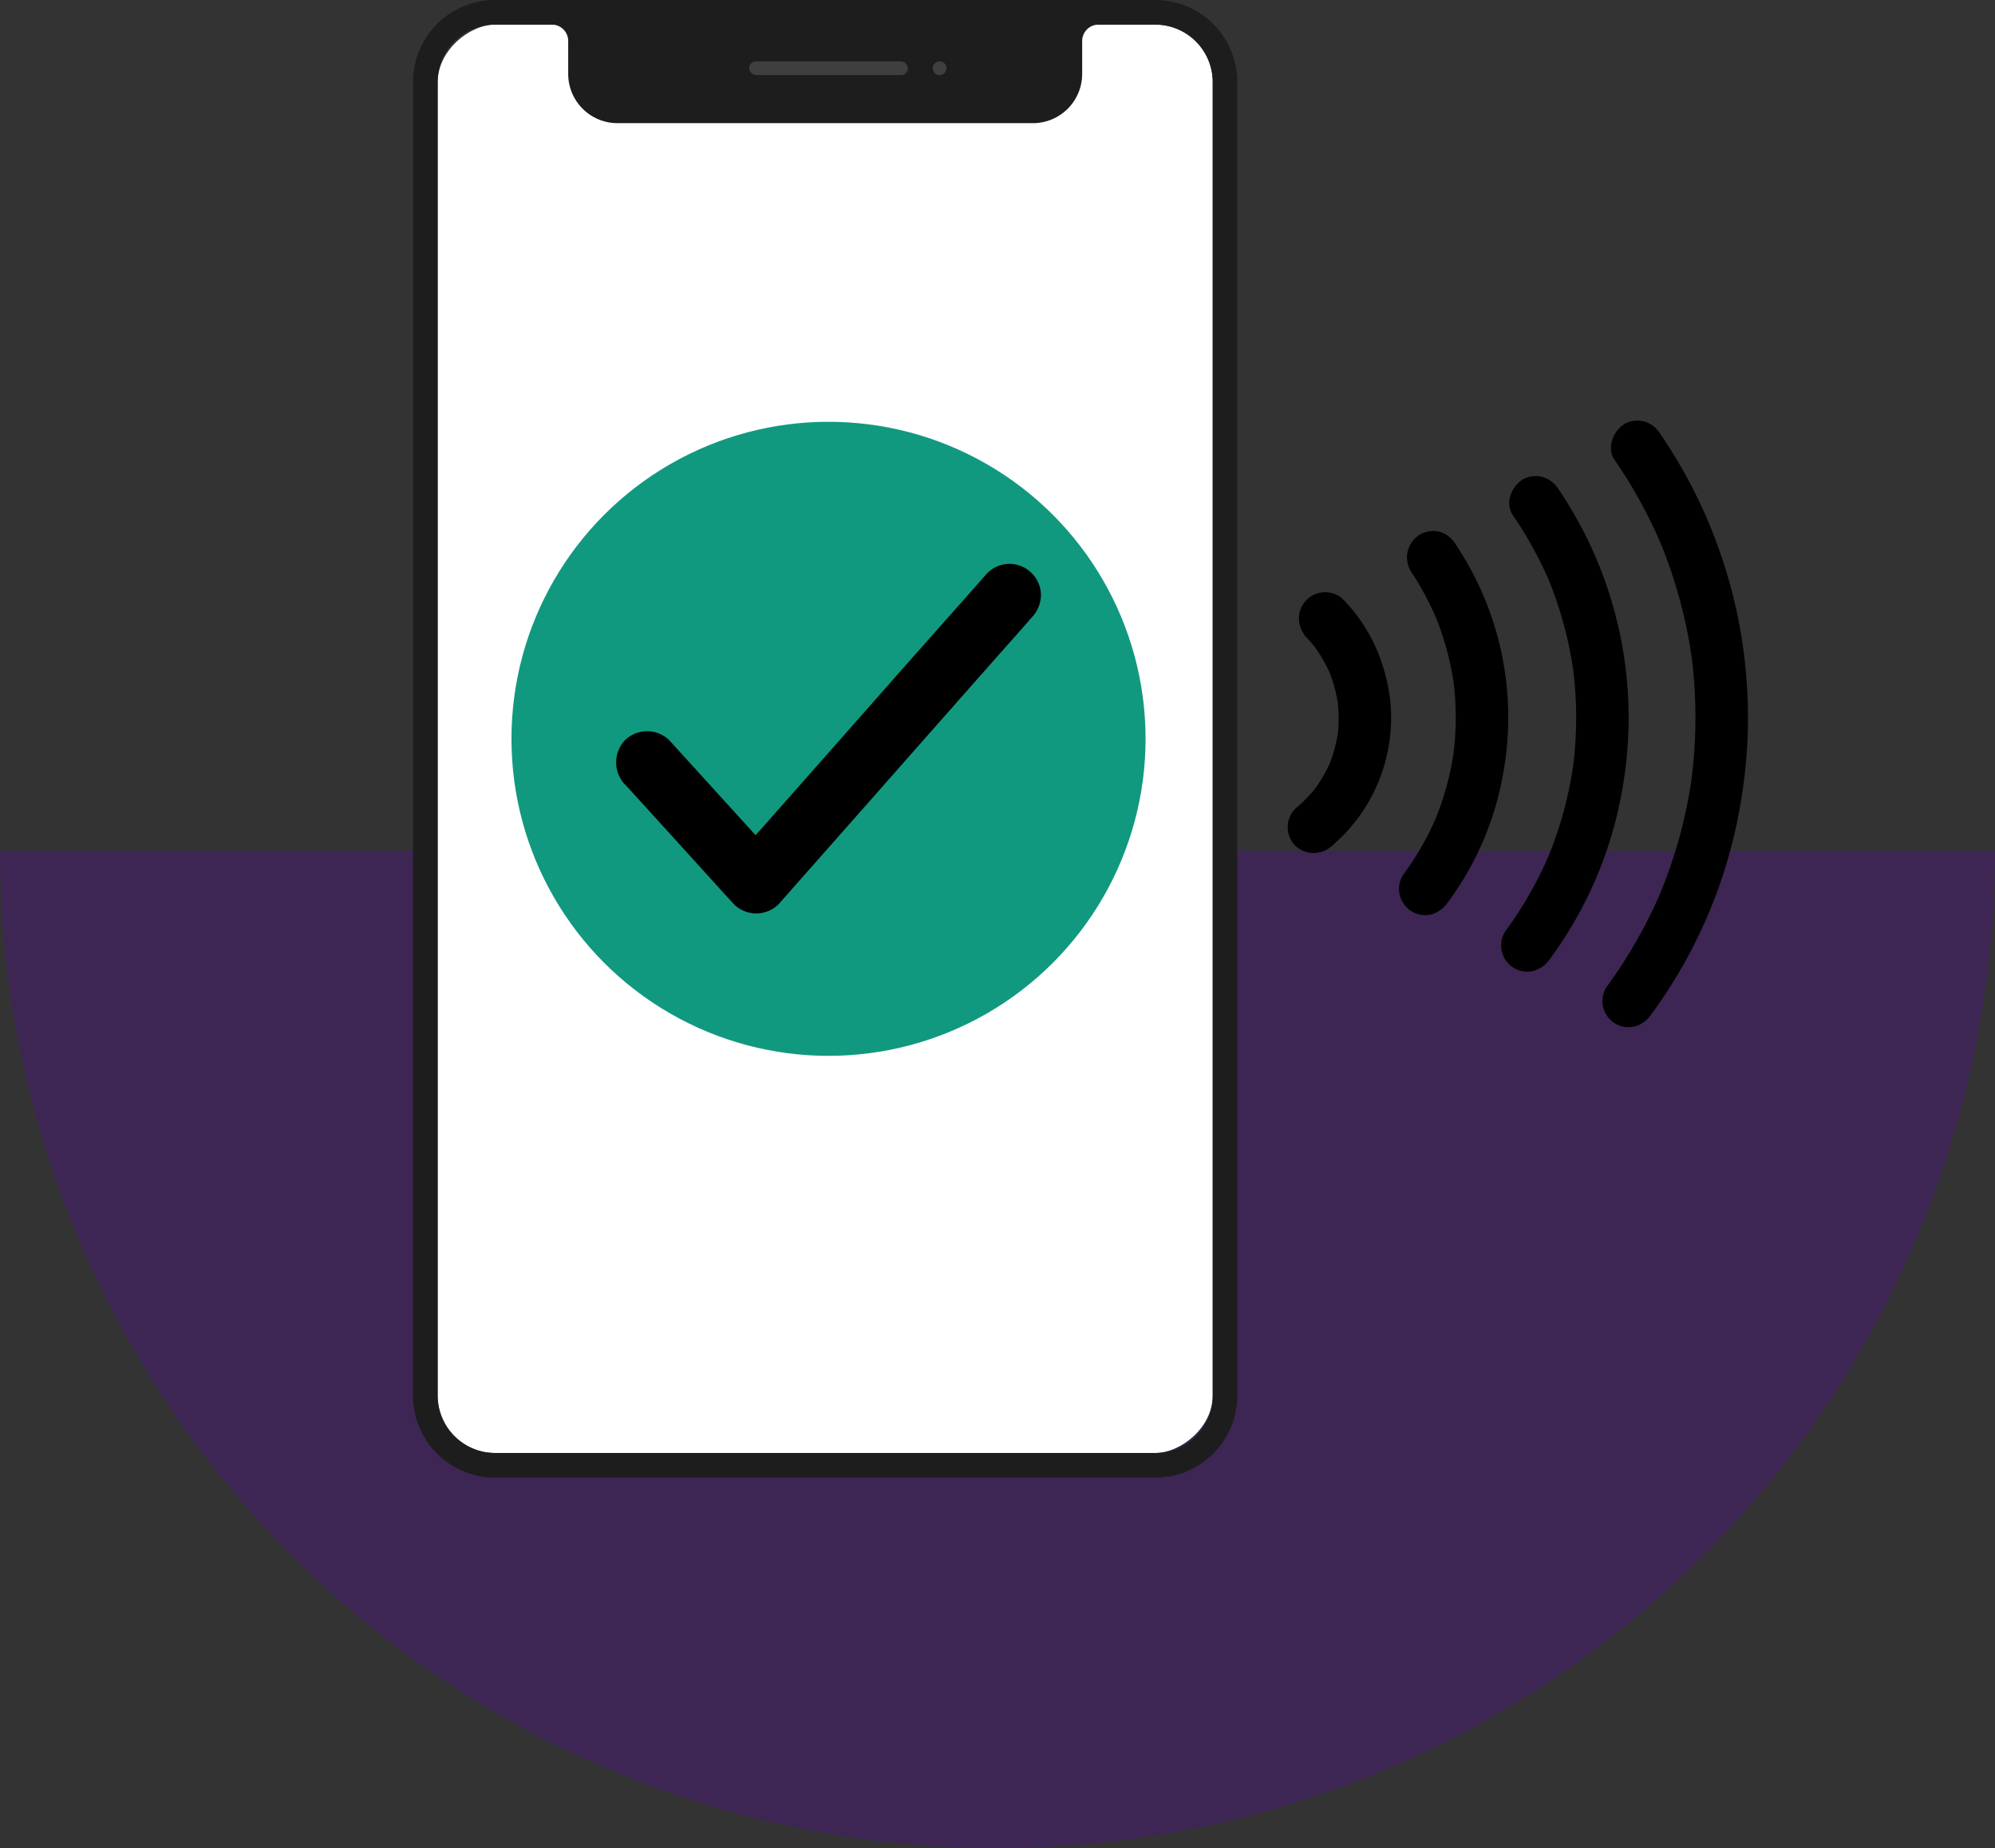 <svg xmlns="http://www.w3.org/2000/svg" viewBox="0 0 270 250.15"><rect x="0" y="0" width="270" height="250.15" fill="#333333" stroke="none"/><defs><style>.cls-1{fill:#54099e;opacity:0.3;}.cls-2{fill:#fff;}.cls-3{fill:#1d1d1d;}.cls-4{fill:#3f3f3f;}.cls-5{fill:#11997f;}</style></defs><g id="Background"><path class="cls-1" d="M270,115.15H0a135,135,0,0,0,270,0Z"/></g><g id="Bottom_Layer" data-name="Bottom Layer"><rect class="cls-2" x="15.01" y="47.55" width="193.33" height="104.89" rx="7.78" transform="translate(211.68 -11.68) rotate(90)"/><path class="cls-3" d="M156.35,0H67A11.1,11.1,0,0,0,55.9,11.11V188.89A11.1,11.1,0,0,0,67,200h89.34a11.1,11.1,0,0,0,11.11-11.11V11.11A11.1,11.1,0,0,0,156.35,0Zm7.78,188.89a7.79,7.79,0,0,1-7.78,7.78H67a7.78,7.78,0,0,1-7.78-7.78V11.11A7.78,7.78,0,0,1,67,3.33h7.67A2.22,2.22,0,0,1,76.9,5.56V10a6.67,6.67,0,0,0,6.67,6.67h56.22A6.67,6.67,0,0,0,146.46,10V5.56a2.22,2.22,0,0,1,2.22-2.23h7.67a7.79,7.79,0,0,1,7.78,7.78Z"/><rect class="cls-4" x="101.4" y="8.3" width="21.47" height="1.87" rx="0.93"/><circle class="cls-4" cx="127.16" cy="9.23" r="0.93"/><circle class="cls-5" cx="112.13" cy="100" r="42.91"/><path d="M84.62,106.2l5,5.5,7.9,8.71,1.83,2a4.29,4.29,0,0,0,6,0l3.41-3.86,8.18-9.26,9.89-11.22,8.57-9.7c1.39-1.57,2.79-3.14,4.17-4.72l.06-.07a4.47,4.47,0,0,0,1.25-3,4.27,4.27,0,0,0-4.26-4.26,4.26,4.26,0,0,0-3,1.25l-3.41,3.86L122,90.69l-9.89,11.22-8.57,9.7c-1.39,1.57-2.82,3.12-4.17,4.72l-.06.07h6l-5-5.5-7.91-8.71-1.82-2a4.3,4.3,0,0,0-6,0,4.37,4.37,0,0,0,0,6Z"/><path d="M176.53,86a19.94,19.94,0,0,1,1.61,1.82l-.56-.72a19.93,19.93,0,0,1,2.55,4.34l-.35-.84a20.32,20.32,0,0,1,1.35,5l-.13-.94a20.14,20.14,0,0,1,0,5.26l.12-1a20,20,0,0,1-1.33,4.86l.35-.85a19.44,19.44,0,0,1-2.48,4.25l.56-.72a20.07,20.07,0,0,1-2.92,3,3.56,3.56,0,0,0,0,5,3.65,3.65,0,0,0,5,0A22.81,22.81,0,0,0,188.2,95.3a24.67,24.67,0,0,0-2.07-7.82,22.26,22.26,0,0,0-4.57-6.56,3.56,3.56,0,0,0-5,5Z"/><path d="M204.75,69.74a53.05,53.05,0,0,1,5,9.09l-.36-.85a52.14,52.14,0,0,1,3.58,13.1l-.12-.94a53,53,0,0,1,0,14l.12-.95a52,52,0,0,1-3.6,13.18l.36-.85a52.66,52.66,0,0,1-6.08,10.64,3.55,3.55,0,0,0-.36,2.74,3.53,3.53,0,0,0,4.37,2.48,4.06,4.06,0,0,0,2.13-1.63,54,54,0,0,0,9.84-23.34,55.14,55.14,0,0,0-8.72-40.22,3.78,3.78,0,0,0-2.13-1.63,3.64,3.64,0,0,0-2.74.36c-1.52,1-2.4,3.22-1.27,4.86Z"/><path d="M218.53,62.27a65,65,0,0,1,6.32,11.51l-.35-.85A65.32,65.32,0,0,1,229,89.32l-.12-.94a66.27,66.27,0,0,1,0,17.46l.13-.94a65.1,65.1,0,0,1-4.49,16.43l.36-.85a65,65,0,0,1-7.52,13.2,3.59,3.59,0,0,0-.36,2.74,3.53,3.53,0,0,0,4.37,2.48,4.06,4.06,0,0,0,2.13-1.63,67,67,0,0,0,12.17-29.16,68,68,0,0,0-11-49.43,3.79,3.79,0,0,0-2.12-1.63,3.59,3.59,0,0,0-2.74.36c-1.52,1-2.41,3.22-1.28,4.86Z"/><path d="M190.89,77.25A39.83,39.83,0,0,1,194.51,84l-.35-.85a39.27,39.27,0,0,1,2.64,9.7l-.13-1a39.62,39.62,0,0,1,0,10.49l.13-.95a39.06,39.06,0,0,1-2.7,9.9l.36-.85a39.63,39.63,0,0,1-4.63,8.07,3.55,3.55,0,0,0-.36,2.74,3.59,3.59,0,0,0,1.63,2.13,3.65,3.65,0,0,0,2.74.36,4.21,4.21,0,0,0,2.13-1.64,41.17,41.17,0,0,0,7.5-17.59A42.11,42.11,0,0,0,197,73.67,3.75,3.75,0,0,0,194.9,72a3.64,3.64,0,0,0-2.74.36,3.6,3.6,0,0,0-1.27,4.86Z"/></g></svg>